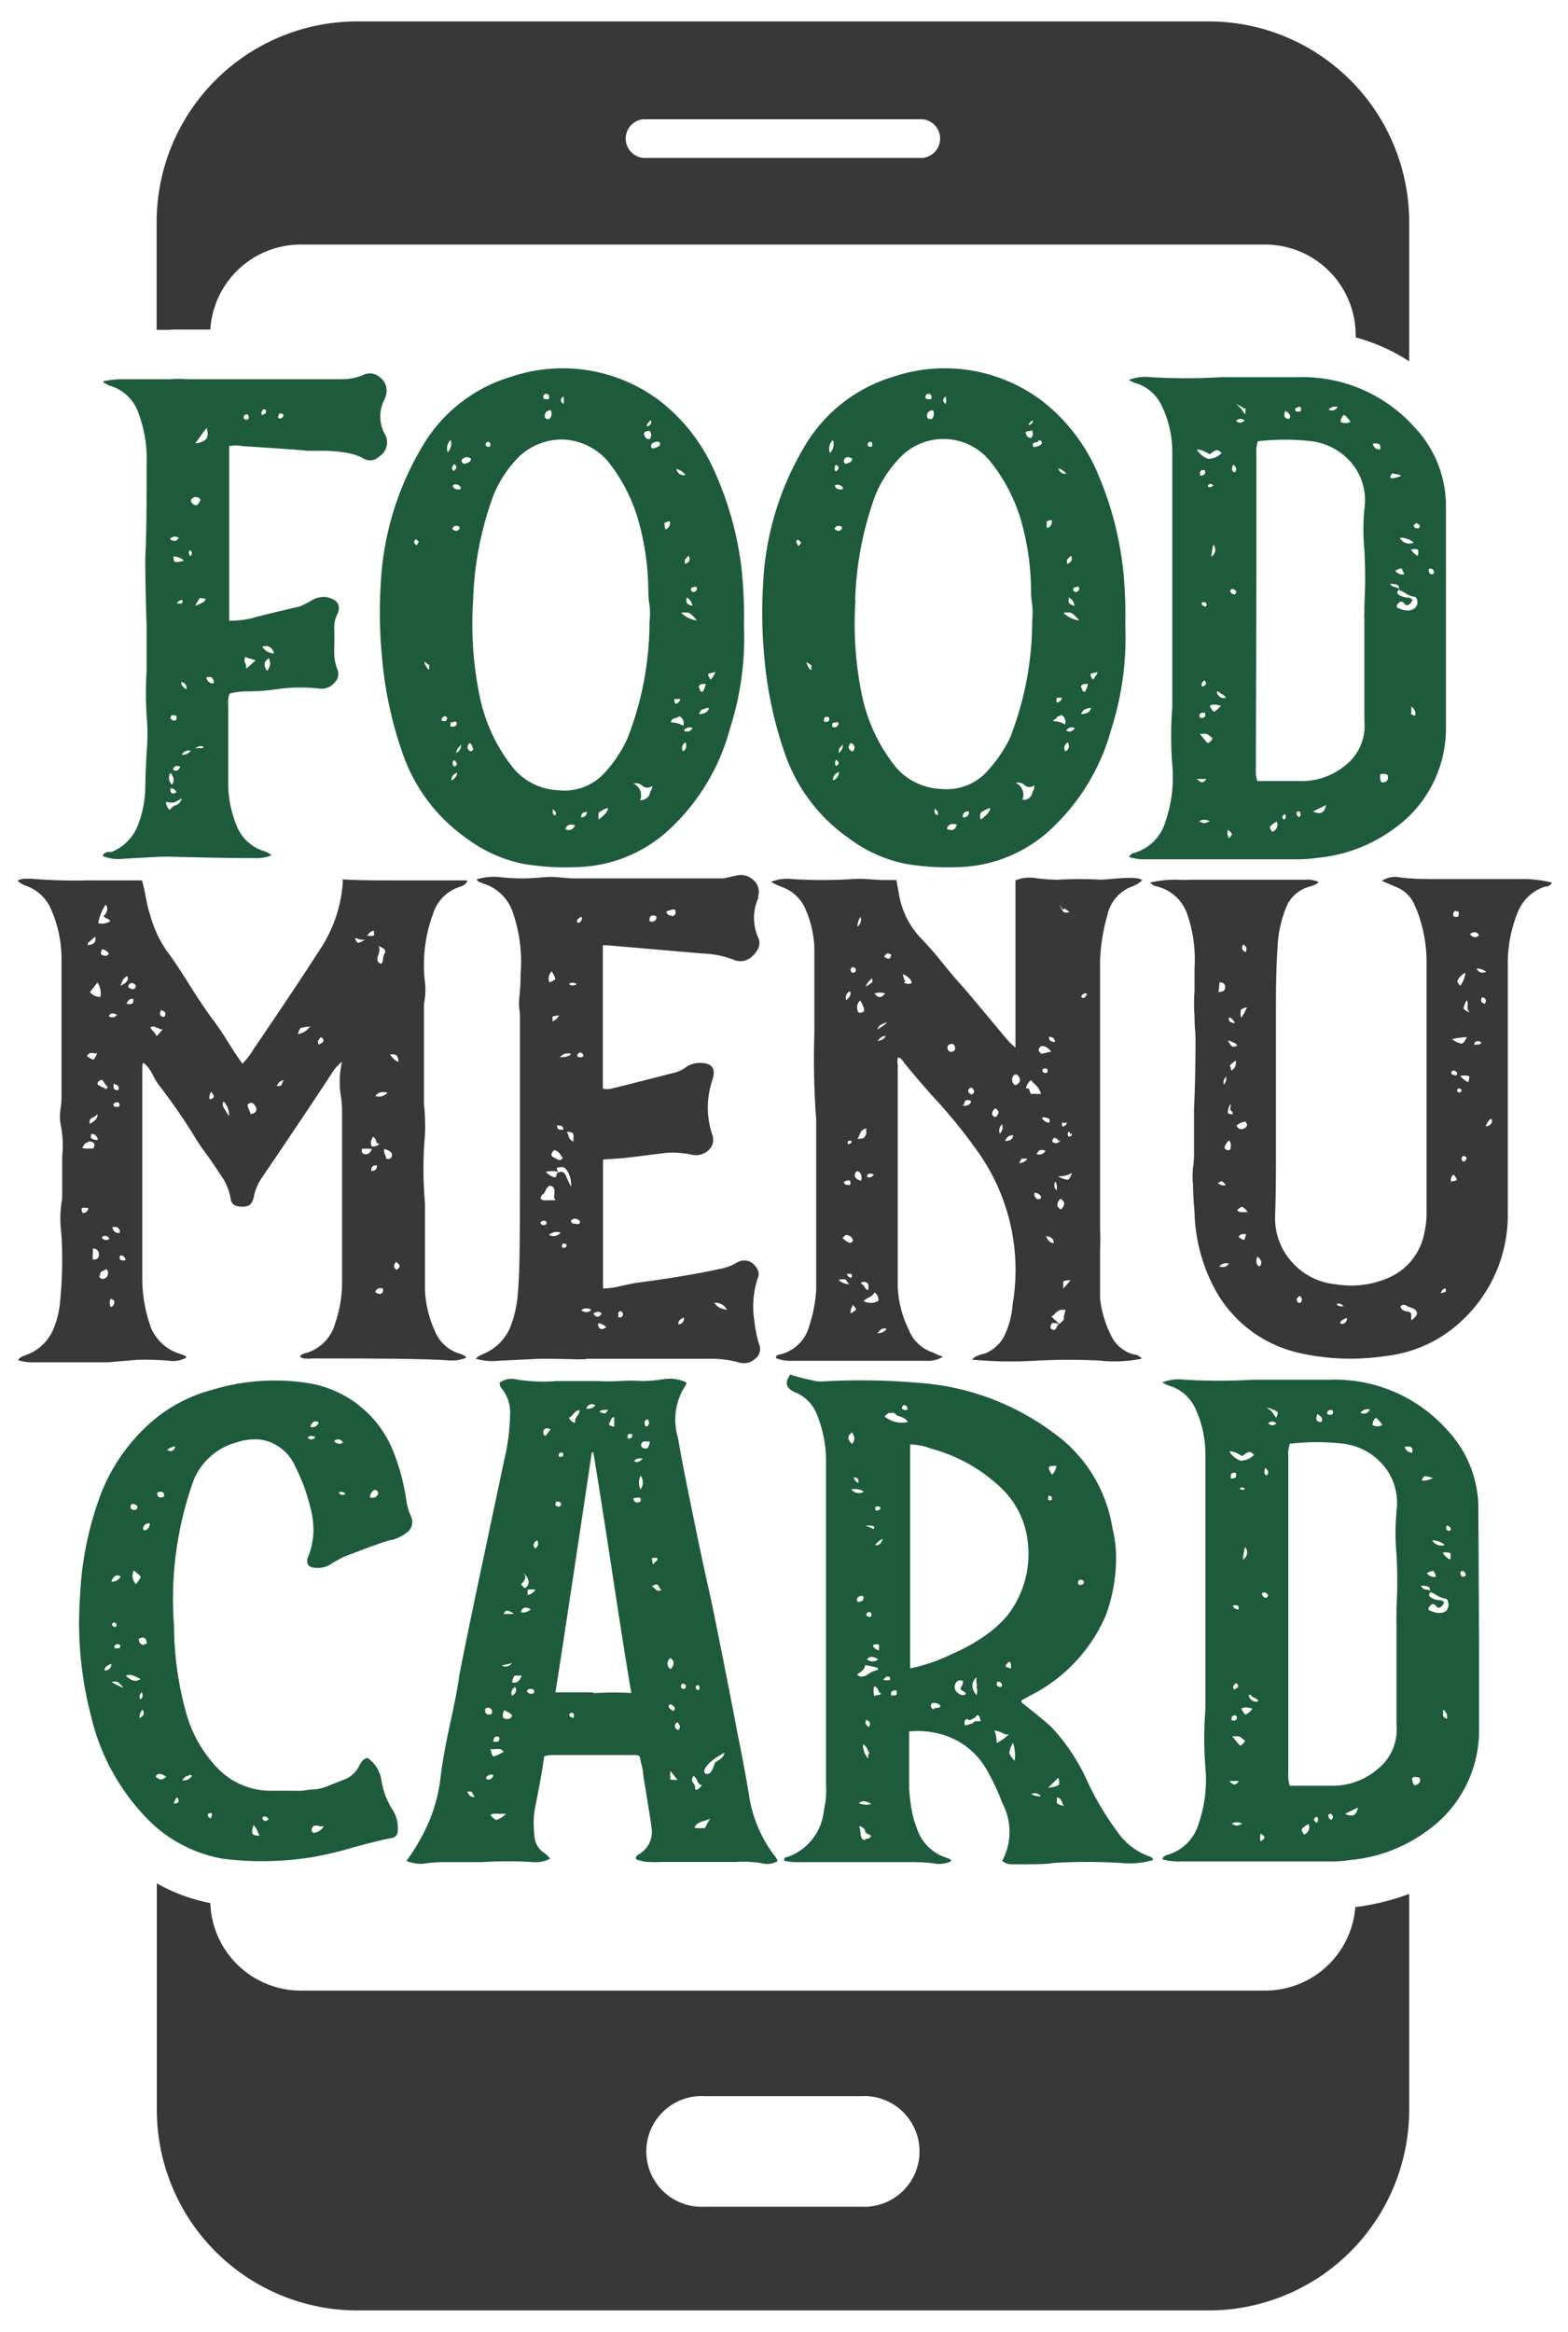 <svg style="background-color: #fff; border-radius: 8px;" id="Layer_1" data-name="Layer 1" xmlns="http://www.w3.org/2000/svg" viewBox="0 0 93.79 139.42"><defs><style>.cls-1{fill:#1e5b3d;}.cls-2{fill:#383838;}</style></defs><path class="cls-1" d="M8.69,47.06a6.41,6.41,0,0,1-.41,2.19,2.83,2.83,0,0,1-1.6,1.68l-.2,0a.67.67,0,0,0-.23.08.34.34,0,0,0-.11.16,2.39,2.39,0,0,0,1.21.17c1.54-.09,2.41-.13,2.58-.13q3.57.09,5.31.09a2.34,2.34,0,0,0,1-.17,1.08,1.08,0,0,0-.45-.25,2.56,2.56,0,0,1-1.65-1.56,6.63,6.63,0,0,1-.49-2.47V42.08a1.28,1.28,0,0,1,.09-.62,4.34,4.34,0,0,1,1-.13c.35,0,1,0,2.05-.16a10,10,0,0,1,2.36,0,1,1,0,0,0,.85-.35.73.73,0,0,0,.18-.81,2.65,2.65,0,0,1-.18-.76,7.78,7.78,0,0,1,0-.78v-.76a1.83,1.83,0,0,1,.18-1c.24-.52,0-.85-.58-1a1.37,1.37,0,0,0-.85.12,7.42,7.42,0,0,1-.8.42c-1.75.41-2.7.64-2.85.7a6,6,0,0,1-1.39.16V26.67a2.07,2.07,0,0,1,.81,0c2.49.16,3.79.26,3.88.28l1.07,0a8.35,8.35,0,0,1,1.31.13,3.06,3.06,0,0,1,1,.35.75.75,0,0,0,.89-.13,1,1,0,0,0,.32-1.4,2.18,2.18,0,0,1,0-2,1,1,0,0,0,.09-.24,1,1,0,0,0-.36-1.11.9.9,0,0,0-1-.13,3.35,3.35,0,0,1-1.2.25c-1.1,0-2.65,0-4.66,0h-4l-.73,0a4.12,4.12,0,0,0-.87,0H7.3a5.46,5.46,0,0,0-1.11.12q0,.12.09.12l.22.13a2.56,2.56,0,0,1,1.78,1.65,7.73,7.73,0,0,1,.49,3c0,2.28,0,4.16-.08,5.65,0,.38,0,1.74.08,4.08,0,.46,0,1.35,0,2.67a21.27,21.27,0,0,0,0,2.68,12.49,12.49,0,0,1,0,2.23C8.71,46.05,8.69,46.79,8.69,47.06Zm7.26-7c-.2-.3-.16-.54.14-.7a1,1,0,0,1,.07.37A2.34,2.34,0,0,1,16,40.1Zm.45-1a.81.81,0,0,1-.71-.41C16.07,38.56,16.31,38.7,16.4,39.11Zm-1.74.21a5.19,5.19,0,0,0,.63.2l-.27.25a2.61,2.61,0,0,1-.31.25.52.52,0,0,0-.05-.35A.36.36,0,0,1,14.66,39.32Zm2-14.47c.06-.11.16-.12.31,0q-.09.26-.27.21C16.62,25,16.61,24.94,16.67,24.85Zm-.94-.33c.09,0,.15,0,.18.05s0,.13,0,.16a.17.17,0,0,1-.11.08q-.09,0-.09.09C15.61,24.73,15.61,24.61,15.73,24.52Zm-1,.29q.13,0,.15.15a.14.14,0,0,1-.11.18c-.12,0-.18-.05-.18-.16S14.62,24.81,14.71,24.81ZM10.92,45.12h-.05a.48.48,0,0,1,.54-.24A.59.59,0,0,1,10.92,45.12Zm-.58.91c.05-.22.2-.29.44-.2C10.69,46.07,10.54,46.14,10.34,46Zm.22,1.32c-.21.14-.33.11-.36-.08s0-.13.09-.13S10.47,47.21,10.56,47.35ZM10.25,43a.1.1,0,0,1-.05-.08c0-.14.11-.19.22-.16s.14,0,.14.16-.06.14-.18.16A.32.32,0,0,1,10.25,43Zm.31-6.92a.41.41,0,0,1,.36-.21.3.3,0,0,1-.05.21S10.74,36.09,10.56,36.06Zm1.25,8.65-.14,0c.24-.14.41-.16.49-.08S12,44.74,11.81,44.71ZM12.16,36l-.24.12-.25.1a3.31,3.31,0,0,1,.29-.47s.16,0,.34.06A.4.4,0,0,1,12.16,36Zm.63,4.84a.32.32,0,0,1-.31-.08.53.53,0,0,1-.14-.25Q12.75,40.35,12.79,40.8ZM12,26.07a5.72,5.72,0,0,1,.35-.47.74.74,0,0,1,0,.63,1,1,0,0,1-.67.27ZM11.5,29.8a.31.31,0,0,1,.49.08.74.74,0,0,1-.23.33.36.36,0,0,1-.29-.16C11.4,29.94,11.41,29.85,11.5,29.8Zm-.14,3.09c.15.11.16.22.05.33s0,0-.05,0,0,0,0,0S11.21,33,11.36,32.89Zm-.22,8.32q-.36-.24-.27-.45Q11.23,40.92,11.14,41.21Zm-.67-7.62q-.09,0-.09-.33a1.08,1.08,0,0,1,.62.25A1.15,1.15,0,0,1,10.47,33.59Zm.22-1.44c-.12.22-.3.24-.53.08A.39.39,0,0,1,10.69,32.15ZM10.2,46.2c.21.27.24.5.09.7A.53.53,0,0,1,10.2,46.2Zm0,1.77a.52.52,0,0,0,.4-.09,1.64,1.64,0,0,0,.27-.16.53.53,0,0,1-.34.41.81.81,0,0,0-.38.29A.73.73,0,0,1,9.93,48C9.93,47.93,10,47.91,10.16,48Z"/><path class="cls-1" d="M22.86,39.4A23.09,23.09,0,0,0,24.07,45a10.29,10.29,0,0,0,3.83,5.11,8.43,8.43,0,0,0,3.39,1.53,14.72,14.72,0,0,0,3,.2,8.43,8.43,0,0,0,5.53-2.06,12.66,12.66,0,0,0,3.83-6.18,17.71,17.71,0,0,0,.85-6.18,27.21,27.21,0,0,0-.14-3.38A19.73,19.73,0,0,0,42.66,28a10.8,10.8,0,0,0-3.25-4.08,9.65,9.65,0,0,0-8.83-1.4,9.18,9.18,0,0,0-5.26,4.07A17.68,17.68,0,0,0,22.77,35,27.51,27.51,0,0,0,22.86,39.4ZM27,46.65a.44.44,0,0,1,.35-.45A.58.58,0,0,1,27,46.65Zm.17-1.2c.21.17.2.29,0,.38A.27.27,0,0,1,27.14,45.45Zm6.07,3.3c-.12,0-.18-.08-.18-.25v-.12C33.24,48.49,33.3,48.61,33.21,48.75Zm.58.82c.06-.24.25-.32.58-.24C34.28,49.6,34.09,49.68,33.79,49.57Zm.94-.7c0-.22.09-.33.35-.33C35.08,48.74,35,48.85,34.73,48.87ZM35.8,49c0-.22,0-.36,0-.41a1.88,1.88,0,0,1,.56-.29C36.38,48.48,36.18,48.71,35.8,49Zm3.14-1.77a1.64,1.64,0,0,0-.07.2.37.37,0,0,1-.06.15.46.46,0,0,1-.14.14.64.64,0,0,1-.38.12.78.78,0,0,0-.4-1,.58.58,0,0,1,.54.14.44.44,0,0,0,.58,0A.67.67,0,0,1,38.94,47.27Zm1.9-2.35a.37.37,0,0,1,.17-.5C41.1,44.67,41,44.84,40.84,44.92Zm.08-1.24a.44.44,0,0,1,.5-.12A.35.35,0,0,1,40.92,43.68Zm-.17-7a1.17,1.17,0,0,1,.47,0,1.85,1.85,0,0,1,.46.45A1.66,1.66,0,0,1,40.75,36.64Zm1.07,6,.13-.2a1.61,1.61,0,0,1,.45-.13C42.37,42.56,42.17,42.67,41.82,42.69Zm1-2.51a1.82,1.82,0,0,1-.31.5c-.12-.17-.17-.28-.14-.33S42.53,40.24,42.8,40.18Zm-1,.85a.65.65,0,0,1,.15-.09l.25,0a2,2,0,0,1-.18.46c-.09,0-.15,0-.18-.13S41.76,41.07,41.82,41Zm-.27-5.92c.12,0,.16.09.13.17a.24.24,0,0,1-.18.16c-.11,0-.17-.08-.17-.16S41.4,35.09,41.55,35.11Zm-.13,1.16a.88.88,0,0,1-.27-.11.18.18,0,0,1-.09-.16v-.23C41.27,35.8,41.39,36,41.42,36.27Zm-.23-3c.12.25.05.41-.22.49a.33.33,0,0,1,0-.16c0-.06,0-.09,0-.1l.11-.11ZM41,28.4a.45.45,0,0,1-.54-.37A1,1,0,0,1,41,28.4Zm-.62,13.39s.13,0,.31,0a.33.33,0,0,1-.31.28Q40.31,41.83,40.35,41.79Zm0,1.15a.91.91,0,0,0,.26-.12.46.46,0,0,1,.23.57,1.38,1.38,0,0,0-.72-.2C40.12,43.08,40.2,43,40.35,42.94Zm-.61-11.68s.11-.08.29-.1a.39.39,0,0,1-.26.49A1.72,1.72,0,0,1,39.74,31.26Zm-.51-4.84a.29.29,0,0,1,.16,0,.14.14,0,0,1,.06.12c0,.11-.15.2-.35.25s-.18-.08-.18-.16S39.05,26.45,39.23,26.42Zm-.31-1.28a.29.29,0,0,1-.18.33.12.12,0,0,1-.09,0A.51.51,0,0,1,38.92,25.14Zm-.09.62a.38.38,0,0,1,0,.49c-.12,0-.22,0-.31-.2S38.56,25.79,38.83,25.76ZM33.7,23.7a.84.84,0,0,1,0,.45C33.51,24,33.49,23.86,33.7,23.7Zm-.85,1.36c-.21,0-.29-.08-.26-.25s.11-.26.35-.29A.46.46,0,0,1,32.85,25.06Zm-.18-1.52a.19.19,0,0,1,.18.2q0,.17-.18.12c-.14,0-.2-.05-.17-.16S32.56,23.56,32.67,23.54Zm-3.52,2.88q.18,0,.18.12c0,.11,0,.17-.09.17s-.12,0-.18-.08A.16.16,0,0,1,29.15,26.42ZM28.3,35.9a19.74,19.74,0,0,1,1.21-6.27,6.87,6.87,0,0,1,1.56-2.35,3.7,3.7,0,0,1,2.72-1,3.75,3.75,0,0,1,2.59,1.32,10.17,10.17,0,0,1,1.74,3.3,15.83,15.83,0,0,1,.66,4.41c0,.14,0,.42.07.86a4.22,4.22,0,0,1,0,1,19.12,19.12,0,0,1-1.33,7,8.09,8.09,0,0,1-1.39,2.07,3.25,3.25,0,0,1-2.74,1,3.7,3.7,0,0,1-2.65-1.28,10.07,10.07,0,0,1-2-4.12A21.24,21.24,0,0,1,28.3,35.9Zm0,8.81c0,.09,0,.15-.13.21-.24-.11-.27-.28-.09-.5A.32.32,0,0,1,28.26,44.71Zm-.58-17.3c.12-.11.27-.1.45,0a.25.25,0,0,1-.07.18.37.37,0,0,1-.16.09.23.23,0,0,0-.13.06C27.59,27.67,27.56,27.55,27.68,27.41ZM27.32,45c-.06,0,0-.11.05-.24l.22-.25A.59.59,0,0,1,27.32,45Zm-.13-13.31c-.12,0-.15-.08-.09-.16a.26.26,0,0,1,.4,0C27.47,31.69,27.37,31.76,27.19,31.73Zm.36-2.59a.22.22,0,0,1,0,.1s0,.06-.06.06c-.24,0-.38-.05-.41-.24A.31.31,0,0,1,27.55,29.14Zm-.41-1.36c.21.11.21.25,0,.41C27,28.08,27,27.94,27.14,27.78Zm0,15.41a.17.17,0,0,1,.13,0,.17.17,0,0,1,.05.12c0,.11-.12.17-.27.17s-.12-.07-.09-.21S27,43.19,27.1,43.19Zm-.18-16.85a.76.76,0,0,1-.18.74A.69.69,0,0,1,26.92,26.34Zm-.4,16.52q.18,0,.18.12c0,.11-.06.17-.18.17s-.16,0-.13-.13A.16.16,0,0,1,26.52,42.86Zm-.89-3.11s0,.14,0,.31c-.09,0-.2-.18-.31-.46A.85.85,0,0,1,25.63,39.75Zm-.8-7.48c.11.08.17.14.17.17a.61.61,0,0,1-.13.2C24.75,32.48,24.74,32.35,24.83,32.27Z"/><path class="cls-1" d="M46.93,45a10.25,10.25,0,0,0,3.84,5.11,8.43,8.43,0,0,0,3.39,1.53,14.67,14.67,0,0,0,2.94.2,8.43,8.43,0,0,0,5.53-2.06,12.74,12.74,0,0,0,3.84-6.18,17.92,17.92,0,0,0,.84-6.18,27.84,27.84,0,0,0-.13-3.38A20.3,20.3,0,0,0,65.53,28a10.82,10.82,0,0,0-3.26-4.08,9.65,9.65,0,0,0-8.83-1.4,9.22,9.22,0,0,0-5.26,4.07A17.67,17.67,0,0,0,45.64,35a27.51,27.51,0,0,0,.09,4.41A23.54,23.54,0,0,0,46.93,45Zm2.9,1.61a.45.45,0,0,1,.36-.45A.57.57,0,0,1,49.83,46.65Zm.18-1.2c.21.17.19.29,0,.38A.28.28,0,0,1,50,45.45Zm6.06,3.3c-.11,0-.17-.08-.17-.25v-.12C56.1,48.49,56.16,48.61,56.07,48.75Zm.58.82c.06-.24.26-.32.58-.24C57.15,49.6,57,49.68,56.65,49.57Zm.94-.7q0-.33.36-.33Q58,48.84,57.59,48.87Zm1.07.17a.67.67,0,0,1,0-.41,2,2,0,0,1,.56-.29C59.24,48.48,59.05,48.71,58.66,49Zm3.15-1.77a.75.75,0,0,0-.07.2.31.31,0,0,1-.07.15.45.45,0,0,1-.13.14l-.16.08a.48.48,0,0,1-.22,0,.79.79,0,0,0-.4-1,.56.56,0,0,1,.53.14.44.44,0,0,0,.58,0A.88.88,0,0,1,61.81,47.27Zm1.89-2.35a.37.37,0,0,1,.18-.5C64,44.67,63.91,44.84,63.7,44.92Zm.09-1.24a.42.42,0,0,1,.49-.12A.34.34,0,0,1,63.79,43.68Zm-.18-7a1.15,1.15,0,0,1,.47,0,2,2,0,0,1,.47.45A1.69,1.69,0,0,1,63.61,36.64Zm1.07,6,.14-.2a1.48,1.48,0,0,1,.44-.13C65.23,42.56,65,42.67,64.68,42.69Zm1-2.51a1.59,1.59,0,0,1-.31.5c-.12-.17-.16-.28-.13-.33S65.4,40.24,65.66,40.18Zm-1,.85a.53.53,0,0,1,.16-.09l.24,0a2,2,0,0,1-.18.46c-.08,0-.14,0-.17-.13S64.62,41.07,64.68,41Zm-.27-5.92c.12,0,.17.09.14.17a.24.24,0,0,1-.18.16c-.12,0-.18-.08-.18-.16S64.27,35.09,64.41,35.11Zm-.13,1.16a.88.88,0,0,1-.27-.11.18.18,0,0,1-.09-.16v-.23C64.13,35.8,64.25,36,64.28,36.27Zm-.22-3c.12.25,0,.41-.23.49a.32.32,0,0,1,0-.16.16.16,0,0,1,0-.1l.11-.11Zm-.23-4.9A.45.45,0,0,1,63.3,28,.93.93,0,0,1,63.83,28.4Zm-.62,13.39s.13,0,.31,0a.32.32,0,0,1-.31.28Q63.17,41.83,63.21,41.79Zm0,1.15a.88.88,0,0,0,.27-.12.46.46,0,0,1,.22.57,1.37,1.37,0,0,0-.71-.2C63,43.08,63.06,43,63.21,42.94Zm-.6-11.68s.11-.08.29-.1a.39.39,0,0,1-.27.49A1.11,1.11,0,0,1,62.61,31.26Zm-.51-4.84a.26.26,0,0,1,.15,0,.13.13,0,0,1,.07.12c0,.11-.15.2-.36.25s-.18-.08-.18-.16S61.92,26.45,62.1,26.42Zm-.32-1.28a.29.29,0,0,1-.17.33.16.16,0,0,1-.09,0A.48.48,0,0,1,61.78,25.14Zm-.09.62a.38.38,0,0,1,0,.49c-.12,0-.22,0-.31-.2S61.43,25.79,61.69,25.76ZM56.57,23.7a1,1,0,0,1,0,.45C56.37,24,56.36,23.86,56.57,23.7Zm-.85,1.36c-.21,0-.3-.08-.27-.25s.12-.26.36-.29A.46.46,0,0,1,55.72,25.06Zm-.18-1.52a.19.19,0,0,1,.18.2q0,.17-.18.12c-.15,0-.21-.05-.18-.16S55.42,23.56,55.54,23.54ZM52,26.42c.11,0,.17,0,.17.12s0,.17-.08.17-.12,0-.18-.08A.16.16,0,0,1,52,26.42Zm-.85,9.48a20.06,20.06,0,0,1,1.2-6.27,7.17,7.17,0,0,1,1.56-2.35,3.59,3.59,0,0,1,5.31.29A10.17,10.17,0,0,1,61,30.87a15.46,15.46,0,0,1,.67,4.41c0,.14,0,.42.07.86a4.86,4.86,0,0,1,0,1,19.1,19.1,0,0,1-1.34,7A8.31,8.31,0,0,1,59,46.16a3.27,3.27,0,0,1-2.74,1,3.73,3.73,0,0,1-2.66-1.28,10.19,10.19,0,0,1-2-4.12A20.87,20.87,0,0,1,51.17,35.9Zm-.05,8.81c0,.09,0,.15-.13.21-.24-.11-.27-.28-.09-.5A.3.3,0,0,1,51.12,44.71Zm-.58-17.3c.12-.11.27-.1.45,0a.21.21,0,0,1-.07.18.29.29,0,0,1-.15.09.26.26,0,0,0-.14.06C50.46,27.67,50.42,27.55,50.54,27.41ZM50.19,45c-.06,0,0-.11,0-.24l.23-.25A.61.61,0,0,1,50.19,45Zm-.14-13.31c-.12,0-.15-.08-.09-.16a.27.27,0,0,1,.41,0C50.34,31.69,50.23,31.76,50.05,31.73Zm.36-2.59a.44.44,0,0,1,0,.1s0,.06-.07.06c-.24,0-.37-.05-.4-.24C50.13,28.92,50.29,29,50.41,29.14ZM50,27.78c.21.11.21.25,0,.41C49.89,28.08,49.89,27.94,50,27.78Zm0,15.41a.2.2,0,0,1,.14,0,.16.16,0,0,1,0,.12.24.24,0,0,1-.26.17q-.14,0-.09-.21C49.79,43.23,49.85,43.19,50,43.19Zm-.17-16.85a.76.76,0,0,1-.18.74A.69.69,0,0,1,49.79,26.34Zm-.4,16.52c.11,0,.17,0,.17.12a.15.15,0,0,1-.17.17c-.12,0-.17,0-.14-.13S49.3,42.89,49.39,42.86Zm-.9-3.11s0,.14,0,.31c-.09,0-.19-.18-.31-.46A.76.76,0,0,1,48.49,39.75Zm-.8-7.48c.12.08.18.14.18.17a.91.91,0,0,1-.13.2C47.62,32.48,47.6,32.35,47.69,32.27Z"/><path class="cls-1" d="M67.8,51a.37.37,0,0,0-.26.24,3.21,3.21,0,0,0,.93.13c.69,0,1.62,0,2.81,0h6.34a7.88,7.88,0,0,0,1.2-.09,9.12,9.12,0,0,0,4.55-1.73,7.34,7.34,0,0,0,3.12-6q0-.83,0-2.52t0-2.55V30.38a6.86,6.86,0,0,0-1.87-4.83,9,9,0,0,0-7.05-3H73a35.89,35.89,0,0,1-4.15,0,2.77,2.77,0,0,0-1.33.16,2,2,0,0,0,.58.25,2.52,2.52,0,0,1,1.38,1.28A6.32,6.32,0,0,1,70.12,27q0,2.84,0,14.62c0,.09,0,.31,0,.66a22.09,22.09,0,0,0,0,3.46,8,8,0,0,1-.4,3.34A2.74,2.74,0,0,1,67.8,51Zm4.26-1.78a1.34,1.34,0,0,1-.33-.12.56.56,0,0,1,.62,0A.9.9,0,0,1,72.06,49.2Zm.2-4.78a2.25,2.25,0,0,1-.24-.26l-.25-.31h.36a.37.37,0,0,1,.22.12q.14.12.18.12A.49.49,0,0,1,72.26,44.42ZM72,36.23a.19.19,0,0,1-.11-.11.08.08,0,0,1,0-.1A.2.2,0,0,1,72,36c.11,0,.17.05.17.16S72.07,36.28,72,36.23Zm-.09,4.82c-.09-.17,0-.29.14-.37C72.2,40.84,72.16,41,71.86,41.05Zm0-12.61c-.09,0-.14,0-.14-.08s0-.22.14-.25.18,0,.18.12S72,28.41,71.82,28.44ZM72,42.61c.06,0,.09,0,.09.13s-.1.22-.31.16C71.7,42.71,71.77,42.61,72,42.61Zm.27-13.55a0,0,0,0,1,0,0,0,0,0,0,1,0-.05c.06-.11.16-.11.31,0C72.44,29.14,72.34,29.17,72.22,29.06Zm.18,4.24a4.92,4.92,0,0,1,.13-.74A.47.47,0,0,1,72.4,33.3Zm.18,9.25c-.06,0-.15-.13-.27-.35.15-.11.37-.1.67,0C72.77,42.46,72.64,42.56,72.58,42.55Zm1.33-17.41a.36.36,0,0,1,.49,0C74.26,25.31,74.09,25.31,73.91,25.14Zm2.14,24.6c-.11-.17-.16-.28-.13-.33a1.44,1.44,0,0,1,.4-.29A.45.45,0,0,1,76.05,49.74Zm.76-.7c-.21-.14-.21-.26,0-.37C76.93,48.78,76.93,48.9,76.81,49Zm.85-.17c-.15-.13-.19-.24-.13-.33a.11.11,0,0,1,.17,0C77.82,48.68,77.81,48.79,77.66,48.87Zm.85-.37.76-.37C79.21,48.6,79,48.72,78.51,48.5Zm5.86-5.85s0-.19,0-.41a.51.51,0,0,1,.23.54A.45.45,0,0,1,84.37,42.65Zm.43-9.39a1.07,1.07,0,0,1-.45-.41.71.71,0,0,1,.4,0C84.84,32.91,84.86,33,84.8,33.26Zm.8.74a.31.31,0,0,1,.13.21q0,.12-.18.12a.2.2,0,0,1-.13-.21C85.42,34,85.48,34,85.6,34Zm-1-2.64c0-.08.06-.11.09-.08s.18.08.18.17-.06.18-.18.12A.16.16,0,0,1,84.57,31.36Zm-.84.79a1.14,1.14,0,0,1,.75.29A.64.64,0,0,1,83.73,32.15ZM84,34.33a.53.53,0,0,1-.54-.21,1.08,1.08,0,0,1,.38-.14S83.89,34.11,84,34.33Zm-.63-6a1.19,1.19,0,0,1,.45.11c-.33.14-.55.18-.67.12C83.19,28.38,83.26,28.31,83.32,28.29Zm-.13,6.58a.69.69,0,0,1,.33.06c.08,0,.12.14.12.31a1.6,1.6,0,0,1,.4.2,1.25,1.25,0,0,0,.47.19c.13,0,.2.1.22.27a.45.45,0,0,1-.11.37c-.24.24-.61.26-1.12,0v-.13s.06-.09.18-.2a.23.23,0,0,1,.25.08q.1.12.15.12.23,0,.36-.33l-.18-.12a1.15,1.15,0,0,1-.62-.16q-.23-.14,0-.33,0-.09-.27-.15a.33.33,0,0,1-.27-.22ZM83,46.32c.06.25,0,.4-.23.45s-.22-.2-.22-.45Q82.66,46.2,83,46.32Zm-.52-19.78c.08.06.1.17.07.33-.21,0-.36-.08-.44-.33A.46.46,0,0,1,82.45,26.54Zm-2.07-1.73a.81.81,0,0,1,.22.21.77.77,0,0,1,.14.2.61.61,0,0,1-.58,0A.55.55,0,0,1,80.38,24.81Zm-.4-.49a.38.38,0,0,1-.54.16A.59.59,0,0,1,80,24.32Zm-2.36,0c.11,0,.17,0,.17.12s0,.17-.17.17-.18-.07-.18-.13S77.5,24.39,77.62,24.36Zm-.76.25c.23.13.32.27.26.41s-.28,0-.31-.06A.54.54,0,0,1,76.86,24.61Zm-1.74,9.68V27.12a1.89,1.89,0,0,1,.09-.74,13.78,13.78,0,0,1,3.23,0,3.73,3.73,0,0,1,2.39,1.32,3.46,3.46,0,0,1,.75,2.72,13.45,13.45,0,0,0,0,2.47,28.86,28.86,0,0,1,0,3.25c0,.09,0,.22,0,.42a4,4,0,0,0,0,.45v6.1a3,3,0,0,1-1.12,2.63,4.1,4.1,0,0,1-2.81.95H75.21a1.86,1.86,0,0,1-.09-.74Zm-.67-9.85c.06.06,0,.18,0,.37a.93.93,0,0,1-.13-.18,1.29,1.29,0,0,0-.2-.25,2.23,2.23,0,0,0-.24-.19A2.53,2.53,0,0,1,74.45,24.44Zm-.71,3.38q.3.25.09.45Q73.61,28.2,73.74,27.82Zm-.09,7.42a.33.33,0,0,1,.26.16.19.19,0,0,1-.08.17c-.09,0-.18,0-.27-.17A.11.11,0,0,1,73.65,35.24Zm-.23,14.42c.15.11.23.19.23.24s-.06.14-.18.25A.87.87,0,0,1,73.42,49.66Zm-.09-7.91a.44.44,0,0,1-.58-.37q.09,0,.18.06c.06.07.11.1.14.1C73.25,41.6,73.33,41.66,73.33,41.75ZM72.06,27a1.37,1.37,0,0,1,.29.16l.2-.14a.55.55,0,0,1,.25-.11c.06,0,.15.06.27.17a1.1,1.1,0,0,1-.81.35,1.29,1.29,0,0,1-.67-.56A1,1,0,0,1,72.06,27Zm.11,19.57c-.11.13-.2.2-.26.2a.29.29,0,0,1-.2-.1.31.31,0,0,0-.2-.1Z"/><path class="cls-2" d="M8.24,81.29a17,17,0,0,1,1.91.06,1.56,1.56,0,0,0,1-.2l-.05-.09-.31-.12A2.72,2.72,0,0,1,9,79.29a8.69,8.69,0,0,1-.49-2.92V64c0-.28,0-.43.09-.46a2.19,2.19,0,0,1,.52.68,3.75,3.75,0,0,0,.38.64A35.73,35.73,0,0,1,11.67,68q.22.38.78,1.14c.37.51.68,1,.92,1.36a3.4,3.4,0,0,1,.44,1.25.49.49,0,0,0,.49.37,1,1,0,0,0,.63-.08.9.9,0,0,0,.26-.53,3.11,3.11,0,0,1,.54-1.2q2.85-4.2,4.06-6.06a2.72,2.72,0,0,1,.67-.78,5.09,5.09,0,0,0-.14,1.07c0,.25,0,.59.07,1s.07.76.07,1q0,3.75,0,10.14a7.44,7.44,0,0,1-.4,2.39,2.55,2.55,0,0,1-1.88,1.85c-.15.06-.22.11-.22.16s.07.1.22.13a2.49,2.49,0,0,0,.49,0l.58,0,.49,0q5.72,0,7.14.12a2.32,2.32,0,0,0,1-.16c0-.09-.16-.17-.4-.25A2.31,2.31,0,0,1,26,79.54a6.51,6.51,0,0,1-.58-2.47V71.92a23.14,23.14,0,0,1,0-4.08A12.9,12.9,0,0,0,25.36,66q0-.47,0-6l0,0a4,4,0,0,0,.05-1.36,8.78,8.78,0,0,1,.49-4A2.46,2.46,0,0,1,27.55,53c.24-.08.37-.2.4-.37-.89,0-2.13,0-3.72,0s-2.84,0-3.73-.06l0,.25a8.31,8.31,0,0,1-1.34,3.91c-1.1,1.71-2.44,3.71-4,6a4.27,4.27,0,0,1-.66.86c-.24-.33-.55-.8-.94-1.42a15.24,15.24,0,0,0-.89-1.3c-.33-.44-.78-1.11-1.34-2s-1-1.56-1.34-2a7,7,0,0,1-1-2.14,7.64,7.64,0,0,1-.27-1.1c-.09-.48-.17-.81-.23-1-.8,0-1.9,0-3.3,0a31.41,31.41,0,0,1-3.34-.1l-.4,0a.89.89,0,0,0-.4.12,1.4,1.4,0,0,0,.58.33,2.56,2.56,0,0,1,1.38,1.28,7.36,7.36,0,0,1,.67,3V65.7a4.92,4.92,0,0,1-.07.65,3.09,3.09,0,0,0,0,.79,6.23,6.23,0,0,1,.11,2c0,1.2,0,1.85,0,2v.5a6.67,6.67,0,0,0-.05,2.1,25,25,0,0,1-.09,4.2,5.15,5.15,0,0,1-.31,1.32,2.82,2.82,0,0,1-1.78,1.77c-.24.08-.37.18-.4.29a3.13,3.13,0,0,0,1,.12l4.37,0ZM21.88,69c-.2,0-.28-.11-.22-.33h.16l.22,0a.71.71,0,0,0,.2,0C22.18,68.88,22.06,69,21.88,69ZM22.2,70c0-.25.11-.35.35-.33C22.55,69.91,22.43,70,22.2,70Zm.49,7.34c-.15,0-.23-.07-.23-.13s.14-.23.32-.2.13,0,.13.16A.21.21,0,0,1,22.69,77.36Zm1-1.45c-.15-.11-.16-.26,0-.45C23.94,75.6,24,75.75,23.71,75.91Zm.05-12.77a.63.63,0,0,1,.09.37,1.14,1.14,0,0,1-.49-.45C23.56,63,23.7,63.06,23.76,63.14ZM23.4,69.2a.14.14,0,0,1-.13.08c-.12,0-.18,0-.18-.08a.5.5,0,0,0-.05-.15.76.76,0,0,1-.06-.18.51.51,0,0,1,0-.17.69.69,0,0,1,.41.19A.25.25,0,0,1,23.4,69.2Zm-.78-12.09c.1-.27.11-.45,0-.56.39.14.51.3.36.49a1,1,0,0,0-.07.29.41.41,0,0,1-.11.29C22.58,57.54,22.52,57.37,22.62,57.11Zm.56,8.21a.7.7,0,0,1-.72.21Q22.64,65.2,23.18,65.32Zm-.69,2.87c0,.12.11.18.2.18-.06.11-.21.17-.45.17a.51.51,0,0,1,.09-.58A.4.4,0,0,1,22.49,68.19Zm-.12-12.55c0,.17,0,.26,0,.29a.92.92,0,0,1-.4,0C22.09,55.75,22.23,55.64,22.37,55.64Zm-.84.52a.49.49,0,0,0,.31,0,1,1,0,0,1-.4.2c-.06,0-.12-.06-.18-.2S21.38,56.12,21.53,56.16ZM19.21,62c.18.14.19.26,0,.37s-.15.05-.18,0S19,62.17,19.21,62ZM18,61.45a2.53,2.53,0,0,1,.54-.08,1.09,1.09,0,0,1-.72.45C17.88,61.6,17.94,61.48,18,61.45Zm-1,3.13s-.07,0-.11.15-.09.16-.14.18a.35.35,0,0,1-.2,0C16.68,64.68,16.83,64.56,17,64.58Zm-1.7,1.57c.09.25,0,.4-.31.45a1.28,1.28,0,0,0-.09-.25.82.82,0,0,1-.09-.32C15,65.86,15.16,65.9,15.28,66.15Zm-1.91-.29a1.16,1.16,0,0,1,.31.87q-.31-.49-.36-.6A.32.32,0,0,1,13.37,65.86Zm-.76-.58c.2.2.22.33,0,.42a.08.08,0,0,1-.09,0C12.5,65.64,12.52,65.5,12.61,65.28Zm-2.9-4.86c.18.08.21.21.09.37-.21,0-.29-.12-.23-.29S9.62,60.39,9.71,60.42Zm-.31,1a.35.35,0,0,0,.31.11,4.64,4.64,0,0,1-.36.41,2,2,0,0,0-.18-.27A.56.56,0,0,1,9,61.41.35.35,0,0,1,9.4,61.47ZM5.56,67.8c.12,0,.22.11.31.33A.42.42,0,0,1,5.43,68C5.43,67.82,5.47,67.77,5.56,67.8Zm-.18-.62a.27.27,0,0,1,.16-.37.68.68,0,0,0,.29-.21C5.86,66.82,5.71,67,5.38,67.18Zm.45-2.35c0-.14.09-.23.27-.29.2.28.32.43.35.46l-.13.12S6.25,65,6.12,65Zm.27-8.08a.53.53,0,0,1,.4.25.18.18,0,0,1-.23.13C6,57.1,6,57,6.1,56.75Zm.26,17.14a.28.28,0,0,1,.18.17A.3.3,0,0,1,6.1,74C6.13,73.89,6.21,73.87,6.36,73.89Zm.27,4.25a.49.49,0,0,1,0-.5l.18.09A.3.3,0,0,1,6.63,78.14Zm.56-2.84a.26.26,0,0,1,0-.25c.2,0,.31.12.31.29C7.33,75.36,7.23,75.35,7.19,75.3ZM7.88,60a.42.42,0,0,1-.31,0c.09-.22.22-.31.4-.29Q8,60,7.88,60ZM7.7,58.9A.19.19,0,0,1,8,58.81q.18.09.09.21c0,.11-.12.14-.27.08S7.64,59,7.7,58.9Zm-.09-.54c.09.19,0,.36-.27.5a.41.41,0,0,0-.13.08C7.3,58.61,7.43,58.42,7.61,58.36Zm-.89,15q.45-.08.45.33Q6.86,73.78,6.72,73.4ZM7,66.17c-.11,0-.18,0-.21-.1s.06-.14.18-.17.18.06.18.17S7.07,66.16,7,66.17Zm.11-1c-.21,0-.32,0-.32-.25s0-.11.14-.08S7.14,65,7.08,65.16ZM7,60.67a.35.35,0,0,1-.49.08C6.59,60.56,6.75,60.53,7,60.67Zm-.67-6.59c.15.22.1.45-.14.7a1,1,0,0,0,.23.14.35.35,0,0,1,.18.15.93.93,0,0,1-.72.12A2.72,2.72,0,0,1,6.32,54.08ZM6,59.6a.83.83,0,0,1-.62-.29c.26-.33.41-.52.44-.58A1.09,1.09,0,0,1,6,59.6Zm-.64-3.3.11-.12.13-.1L5.69,56c.09.3-.06.47-.44.5A.25.25,0,0,1,5.32,56.3Zm0,6.66a.59.59,0,0,1,.22,0,.54.54,0,0,0,.24,0q-.18.38-.24.39s-.17-.06-.38-.22A.32.32,0,0,1,5.32,63Zm-.43,9.53c-.06-.16-.07-.26,0-.28s.15,0,.35,0A.29.29,0,0,1,4.89,72.49Zm0-3.87L5,68.48a.38.38,0,0,1,.11-.13l.16-.08a.17.17,0,0,1,.2,0c.17,0,.22.15.13.37A2.09,2.09,0,0,1,4.85,68.62Zm.62,6.68a1.56,1.56,0,0,1,0-.33,1.6,1.6,0,0,0,0-.33c.27,0,.39.19.36.41S5.77,75.3,5.47,75.3Zm.45,1A.23.23,0,0,1,6.1,76a1.36,1.36,0,0,0,.26-.13q.13.09.09.33a.31.31,0,0,1-.27.25A.24.24,0,0,1,5.92,76.28Z"/><path class="cls-2" d="M44,52.35l-.71.16c-.54,0-1.25,0-2.14,0-.57,0-1.36,0-2.39,0l-1.71,0c-.33,0-.81,0-1.43,0s-1.1,0-1.43,0l-.76-.06a4.74,4.74,0,0,0-1,0,12,12,0,0,1-2.41,0,3.49,3.49,0,0,0-1.51.12l.09.13.31.12a2.71,2.71,0,0,1,1.78,1.77,9.08,9.08,0,0,1,.45,3.63q0,.7-.09,1.56a3.28,3.28,0,0,0,0,.44,3.59,3.59,0,0,1,.05.47q0,1.57,0,8.2c0,4.42,0,7.16-.11,8.2a7.08,7.08,0,0,1-.49,2.31A3,3,0,0,1,29,80.9c-.32.14-.5.25-.53.33a3.55,3.55,0,0,0,1.34.12q2.31-.12,2.67-.12c1.67,0,2.54.07,2.63,0,1,0,1.79,0,2.32,0s1.31,0,2.41,0,1.93,0,2.5,0a6.38,6.38,0,0,1,1.83.21,1,1,0,0,0,1-.21.73.73,0,0,0,.24-.86A6.79,6.79,0,0,1,45.13,79a5.44,5.44,0,0,1,.18-2.55c.15-.3.06-.6-.27-.91a.82.82,0,0,0-.93-.08,3.08,3.08,0,0,1-1.12.41c-1.42.31-3.09.58-5,.83l-.87.18a4.85,4.85,0,0,1-1.05.15V69.32l1.16-.08.87-.1,1-.13.85-.1a5.86,5.86,0,0,1,1.43.12,1.09,1.09,0,0,0,1-.27.83.83,0,0,0,.24-.88,5.1,5.1,0,0,1,0-3.34c.2-.63,0-1-.76-1a1.48,1.48,0,0,0-.76.21,2.15,2.15,0,0,1-.89.41c-1.49.38-2.69.69-3.61.91a.93.93,0,0,1-.54,0V56.51l.27,0L42,57a5.7,5.7,0,0,1,1.87.37,1,1,0,0,0,1.12-.2c.42-.39.53-.76.36-1.12a2.91,2.91,0,0,1,0-2.35v-.12a.93.93,0,0,0-.32-1A1.1,1.1,0,0,0,44,52.35ZM43.48,78.3a2.52,2.52,0,0,1-.44-.12,1.33,1.33,0,0,1-.32-.29A.74.74,0,0,1,43.48,78.3Zm-2.58.46a.33.33,0,0,1-.32.41C40.55,79,40.66,78.87,40.9,78.76ZM34.74,54.82c.09,0,.09.14,0,.25a.18.18,0,0,1-.22.08C34.49,55,34.56,54.93,34.74,54.82Zm-.22,4c-.21.13-.37.12-.49,0A.38.38,0,0,1,34.52,58.86ZM34.3,68v.25a1,1,0,0,1-.2-.14A.76.76,0,0,1,34,67.9c0-.1-.08-.17-.11-.23a.72.72,0,0,1,.36.06A.34.34,0,0,1,34.3,68Zm-.14-5c-.09.14-.31.2-.67.2A.63.63,0,0,1,34.16,63Zm-.58,4.53c-.15,0-.24,0-.27-.25.18,0,.3,0,.36.13S33.67,67.55,33.58,67.55Zm.09,1.65a.27.27,0,0,1-.13.16c-.06,0-.11,0-.14,0l-.26-.14c-.21-.08-.2-.23,0-.45a.64.64,0,0,1,.22.1.47.47,0,0,1,.16.18C33.61,69.16,33.64,69.2,33.67,69.2Zm-.22-8.49a.82.82,0,0,1-.4.37c0-.16,0-.26,0-.29A1.52,1.52,0,0,1,33.45,60.71ZM33,58.07a1.44,1.44,0,0,1,.22.46s-.12.12-.36.2A.62.62,0,0,1,33,58.07Zm-.49,15.17a.18.18,0,0,1-.18-.13s0-.09.13-.12.23,0,.23.12S32.59,73.24,32.47,73.24Zm0-1.86a.93.93,0,0,0,.13-.23.58.58,0,0,1,.22-.26c.18,0,.28.1.29.22a.7.7,0,0,1,0,.33.33.33,0,0,0,.09.31l-.45,0C32.32,71.79,32.23,71.66,32.47,71.38Zm.35,2.43a.66.66,0,0,1,.67-.12A.54.54,0,0,1,32.82,73.81Zm.85.78q-.14,0-.09-.12c0-.11.05-.15.14-.12s.13,0,.13.12A.17.17,0,0,1,33.67,74.59ZM33.4,70.1c-.06,0-.09,0-.11.13a.18.18,0,0,1-.11.16,1.23,1.23,0,0,1-.53-.33,1.49,1.49,0,0,1,.75,0c-.14-.19-.12-.28.09-.28a.35.35,0,0,1,.4.16,1.58,1.58,0,0,1,.27,1,5.67,5.67,0,0,1-.31-.66C33.73,70.05,33.58,70,33.4,70.1Zm1.25,3.05c-.06.06-.18,0-.35,0a.16.16,0,0,1-.14-.16c0-.06.06-.1.18-.13a.37.37,0,0,1,.36.17A.33.33,0,0,1,34.65,73.15Zm-.09-10a.07.07,0,0,1,0-.12c.09-.14.19-.15.31,0S34.74,63.24,34.56,63.18Zm.23,15.16a.49.49,0,0,1,.58,0A.43.43,0,0,1,34.79,78.34Zm.71.21c.21-.14.37-.12.49,0C35.84,78.78,35.68,78.77,35.5,78.55Zm1.47,0a.18.18,0,0,1,.18-.14c.15.13.15.26,0,.37H37A.21.21,0,0,1,37,78.57Zm-.67.8c-.24.17-.4.18-.49,0s0-.18,0-.21S36.12,79.18,36.3,79.37Zm2.55-24.3c0-.22.08-.32.26-.29s.17.09.14.2S39.05,55.15,38.85,55.07Zm1.33-.29c-.12,0-.22,0-.31-.17a.12.12,0,0,0,0-.08,1.82,1.82,0,0,1,.49-.12C40.46,54.6,40.42,54.72,40.18,54.78Z"/><path class="cls-2" d="M65.83,52.59a21.69,21.69,0,0,0-2.55,0c-.11,0-.53,0-1.24-.08a2.26,2.26,0,0,0-1.3.12c0,.36,0,2,0,5s0,4.66,0,5a4.28,4.28,0,0,1-.58-.58l-1.07-1.28c-.59-.71-1.05-1.26-1.38-1.64s-.74-.82-1.32-1.55A20.31,20.31,0,0,0,55,56a5.05,5.05,0,0,1-1.2-2.39s-.07-.37-.18-1c-.21,0-.51,0-.9,0l-.87-.06a6.75,6.75,0,0,0-.86,0,27.33,27.33,0,0,1-3.62,0,2.53,2.53,0,0,0-1.25.17,4.47,4.47,0,0,0,.72.33,2.41,2.41,0,0,1,1.29,1.19,6.34,6.34,0,0,1,.58,2.39c0,.55,0,2.27,0,5.17a48,48,0,0,0,.11,5.13c0,.22,0,.53,0,.93s0,.68,0,.84v4.16c0,1.73,0,3.13,0,4.21a8.2,8.2,0,0,1-.41,2.18,2.39,2.39,0,0,1-1.78,1.73c-.15,0-.22.1-.22.21a2.38,2.38,0,0,0,1,.16h8a1.64,1.64,0,0,0,1-.25,2.14,2.14,0,0,1-.58-.24,2.31,2.31,0,0,1-1.47-1.36A6.54,6.54,0,0,1,53.7,77q0-4.45,0-13.31a1.4,1.4,0,0,1,0-.46.24.24,0,0,1,.2.07,1.48,1.48,0,0,1,.2.26l.74.89.87,1a31.7,31.7,0,0,1,2.94,3.63,12.22,12.22,0,0,1,1.92,8.9A5.12,5.12,0,0,1,60,80a2.32,2.32,0,0,1-1.07.91l-.24.06a1.68,1.68,0,0,0-.31.12,1.27,1.27,0,0,0-.25.19,25.07,25.07,0,0,0,3.88.06,36.93,36.93,0,0,1,3.79,0,8,8,0,0,0,2.5-.12.68.68,0,0,0-.49-.25,2.09,2.09,0,0,1-1.34-1.11,6.67,6.67,0,0,1-.67-2.23c0-.41,0-.84,0-1.3s0-1,0-1.54a12.81,12.81,0,0,0,0-1.32v-16a11.25,11.25,0,0,1,.44-2.76A2.33,2.33,0,0,1,67.7,53a1.7,1.7,0,0,0,.62-.38c-.14-.13-.57-.17-1.27-.12S65.94,52.59,65.83,52.59Zm-12.89,6.8c-.21.28-.42.29-.63,0A1,1,0,0,1,52.94,59.39Zm-.76-.9c0,.11,0,.18,0,.22a2,2,0,0,1-.4.27A1,1,0,0,1,52.18,58.49Zm.09,11.74c-.15.16-.28.2-.4.12v-.12A.33.33,0,0,1,52.27,70.23Zm-.8-15.41a.5.5,0,0,1-.18.57A.94.94,0,0,1,51.47,54.82Zm0,5a3.29,3.29,0,0,1,.22.5c0,.11,0,.18-.17.21s-.2,0-.23-.17A.53.53,0,0,1,51.42,59.84Zm-.49-2a.2.2,0,0,1,.22.16c0,.11-.09.17-.17.17s-.17-.07-.14-.21S50.87,57.87,50.93,57.87Zm0,18.58c-.18,0-.29-.11-.32-.25l.09,0C51,76.13,51,76.23,50.89,76.45Zm0-8.08-.27.09s0-.07,0-.13.07-.11.22-.08A.33.33,0,0,1,50.89,68.37Zm-.14-9.06c.09.16,0,.34-.22.53A.42.42,0,0,1,50.75,59.31Zm-.22,11.33a.21.21,0,0,1,.22,0,.24.24,0,0,1,0,.25c-.21,0-.33,0-.36-.17S50.44,70.64,50.53,70.64Zm-.05,3.25a.39.39,0,0,1,.41.21c.09.14,0,.22-.14.25A.94.94,0,0,1,50.4,74Zm-.31,2.64.27,0s.07,0,.13.12a1,1,0,0,0,.14.17A1,1,0,0,1,50.17,76.53Zm.63,2.06a1.16,1.16,0,0,1,0-.22.47.47,0,0,1,.09-.21A1,1,0,0,1,51,78c.14.14.21.24.2.29S51,78.43,50.8,78.59Zm.4-8.53c.21.08.28.28.22.58C51.12,70.48,51.05,70.28,51.2,70.06Zm0-1.93a1.21,1.21,0,0,0,.15-.31.49.49,0,0,1,.38-.31,2.12,2.12,0,0,0,0,.29.42.42,0,0,1-.07.16.27.27,0,0,1-.18.15Zm.27,8.57a.34.34,0,0,1,.35.08.56.56,0,0,1,0,.41.57.57,0,0,1-.23-.27C51.58,76.8,51.53,76.72,51.47,76.7Zm.17,1.07a.76.76,0,0,1,.23-.15.93.93,0,0,0,.22-.14.64.64,0,0,0,.13-.17.53.53,0,0,1,.23.5A.88.88,0,0,1,51.64,77.77Zm.81,1.93c.15-.22.31-.28.49-.2C52.88,79.64,52.71,79.7,52.45,79.7Zm0-17.47c.15-.19.29-.27.44-.24C52.86,62.13,52.71,62.21,52.45,62.23Zm-.05-.65a.55.55,0,0,1,.16-.25,3.11,3.11,0,0,1,.42-.17A2.38,2.38,0,0,1,52.4,61.58Zm.81-4.33c-.07.14-.2.15-.41,0,.09-.19.21-.25.36-.16S53.23,57.19,53.21,57.25Zm.86,1.48a.9.9,0,0,1-.15-.45c.33.16.5.34.53.53A.42.42,0,0,1,54.07,58.73Zm2.7,4.16c-.09,0-.15,0-.18-.16s.07-.25.21-.27.21.06.24.23S57,62.89,56.77,62.89Zm.81,3.18c0-.2.11-.28.26-.25s.14,0,.14.12S57.75,66.18,57.58,66.07Zm.44-.66c-.12,0-.18,0-.18-.09a.18.18,0,0,1,.14-.24c.06,0,.12,0,.18.16A.18.18,0,0,1,58,65.41Zm6,2.39c0,.11,0,.18-.18.2a.19.19,0,0,1,0-.29Q64,67.63,64,67.8Zm-.43-13.43a1.94,1.94,0,0,1,.29.2.43.43,0,0,1-.35,0,1.13,1.13,0,0,1-.23-.47A1.27,1.27,0,0,0,63.57,54.37Zm.12,12.77c0,.08,0,.16-.18.24h-.09a1,1,0,0,1,0-.24S63.54,67.11,63.69,67.14Zm-.36,1.07q-.22.29-.45.12c-.06,0-.06-.12,0-.2S63.18,68,63.33,68.21Zm-.18,3.09c-.21-.22-.25-.43-.13-.62C63.22,70.79,63.27,71,63.15,71.3ZM62.84,62c.15,0,.24.1.27.29-.24,0-.36-.09-.36-.25S62.78,62,62.84,62Zm-.63.58c.21-.11.43,0,.67.28L62.3,63C62.1,62.85,62.07,62.72,62.21,62.61Zm.54,4.28a.24.24,0,0,1,0,.25c-.15,0-.29-.07-.44-.29A.55.55,0,0,1,62.75,66.89ZM62.35,64c0-.09.06-.13.18-.13s.13.06.13.17-.1.13-.22.08A.14.14,0,0,1,62.35,64Zm-2.72,2.71c-.06.09-.14.07-.23,0s-.1-.29.14-.45C59.75,66.38,59.78,66.55,59.63,66.68Zm.18,1.08a.51.51,0,0,1,.13-.58A.51.51,0,0,1,59.81,67.76Zm.31.45a.45.45,0,0,1,.49-.37C60.58,68.09,60.42,68.21,60.12,68.21Zm.71-3.38-.13,0a.39.39,0,0,1-.09-.54.14.14,0,0,1,.13-.08c.06,0,.09,0,.09,0C61.07,64.46,61.07,64.67,60.83,64.83Zm.14,4.7a.6.6,0,0,1,.15-.29c.05,0,.16,0,.34,0A.65.65,0,0,1,61,69.53Zm.62-4.33c0-.14-.1-.19-.22-.16a.75.75,0,0,1,.31-.5,1.13,1.13,0,0,0,.2.23,1.17,1.17,0,0,1,.24.27.84.84,0,0,1,.14.33H62a.57.57,0,0,0-.25,0C61.66,65.41,61.62,65.34,61.59,65.2Zm.53,6.47a.29.29,0,0,1-.22-.41q.41.12.36.33C62.23,71.67,62.18,71.7,62.12,71.67ZM62,69l.13-.2a.39.39,0,0,1,.4,0C62.42,69,62.24,69.05,62,69Zm.62,4.9c.3.06.43.2.4.42C62.79,74.28,62.66,74.14,62.57,73.89Zm.6,5.44a.31.31,0,0,1-.2.17c-.21-.06-.24-.19-.09-.41a.55.55,0,0,1,.38.07h0A.37.37,0,0,1,63.17,79.33Zm.45-.55a1.08,1.08,0,0,1-.11.18.78.78,0,0,1-.24.19.65.65,0,0,0-.21-.25.87.87,0,0,1-.22-.23s.1,0,.22-.16a.94.94,0,0,1,.31-.21,1.47,1.47,0,0,1,.32,0C63.66,78.56,63.63,78.74,63.62,78.78Zm-.2-7.11c.24.16.24.37,0,.62C63.18,72.15,63.18,71.94,63.42,71.67Zm.13,5.4c0-.28,0-.44,0-.48a.87.87,0,0,1,.43-.06Q63.64,77,63.55,77.07Zm.31-6.55a1.29,1.29,0,0,1-.62-.21,1.55,1.55,0,0,0,.85-.21C64,70.35,64,70.49,63.86,70.52Zm1-10.92a.16.16,0,0,1-.23,0,.24.24,0,0,1,.32-.21A.17.17,0,0,1,64.85,59.6Z"/><path class="cls-2" d="M90.91,52.55l-2.23,0q-1.52,0-2.7,0c-.79,0-1.54,0-2.25-.1a1.41,1.41,0,0,0-1.07.21l.76.33a2,2,0,0,1,1.11.94,6.49,6.49,0,0,1,.4,1,8.58,8.58,0,0,1,.4,2.52q0,5.59,0,7.82V69.2c0,1.21,0,2.29,0,3.25a5.48,5.48,0,0,1-.13,1.24A3.65,3.65,0,0,1,83,76.41a5.57,5.57,0,0,1-3.07.37,4,4,0,0,1-2.66-1.34,3.88,3.88,0,0,1-1-2.58c0-.3.05-1.35.05-3.17,0-.71,0-2,0-4s0-3.57,0-4.93,0-2.68.09-4A7.2,7.2,0,0,1,77,54.08,2.14,2.14,0,0,1,78.33,53c.3-.08.48-.17.54-.28a1.72,1.72,0,0,0-.81-.13H71.33a8.69,8.69,0,0,1-.94,0,6.93,6.93,0,0,0-1.6.17l.13.12a.83.83,0,0,0,.31.12A2.56,2.56,0,0,1,71,54.61a8.37,8.37,0,0,1,.45,3.3c0,.11,0,.32,0,.64s0,.55,0,.72a9.16,9.16,0,0,0,0,1.44c0,.63.06,1.09.06,1.36q0,2.43-.09,4.2c0,.31,0,.76,0,1.36s0,1.06,0,1.36c0,.11,0,.39-.06.83a4.67,4.67,0,0,0,0,1c0,.08,0,.63.09,1.64a10.2,10.2,0,0,0,1.39,4.91,7.65,7.65,0,0,0,5,3.54,13.94,13.94,0,0,0,5,.16A7.91,7.91,0,0,0,87.39,79a8.64,8.64,0,0,0,2.8-6.38q0-1.77,0-7.58c0-3.88,0-6.4,0-7.59a8,8,0,0,1,.63-3A2.62,2.62,0,0,1,92.42,53s0,0,.09,0,.29-.13.32-.24A7.46,7.46,0,0,0,90.91,52.55ZM74.36,56.47a.29.29,0,0,1,.14.45C74.29,56.81,74.24,56.66,74.36,56.47Zm-.13,3.89a.8.8,0,0,1,.36-.14c-.18.38-.3.59-.36.61A1.08,1.08,0,0,1,74.23,60.36Zm-.71.47c.11,0,.23.11.35.33a.45.45,0,0,1-.29-.08A.2.2,0,0,1,73.52,60.83ZM74,62.52c-.18.06-.29.07-.34,0a.87.87,0,0,1-.2-.33C73.8,62.32,74,62.41,74,62.52Zm-1.07-3.79c.23,0,.35.07.35.29s-.13.26-.4.29A4.4,4.4,0,0,0,72.94,58.73Zm.26,6.1a1,1,0,0,1,0-.21.42.42,0,0,1,.06-.14.33.33,0,0,0,.07-.14A.45.45,0,0,1,73.2,64.83Zm-.09,5.79a1.09,1.09,0,0,1,.23.23.54.54,0,0,1-.49-.13C73,70.64,73.08,70.61,73.11,70.62Zm-.17,5.09a.55.55,0,0,1,.58-.17A.46.46,0,0,1,72.94,75.71Zm.66-7c-.12.09-.23.06-.35-.08a.8.8,0,0,1,.27-.45.37.37,0,0,1,.11.31C73.61,68.6,73.6,68.68,73.6,68.7Zm-.15-2.18A1.08,1.08,0,0,1,73.6,66a.32.32,0,0,1,0,.2.18.18,0,0,0,0,.17c.12.08.16.16.13.24Q73.46,66.61,73.45,66.52Zm.2-2.55a1,1,0,0,0-.07-.25s0-.08.14-.17l.2-.16A.52.52,0,0,1,73.65,64Zm.76,10.15s-.14-.05-.31-.18c.05-.14.2-.2.44-.17C74.48,74,74.44,74.11,74.41,74.12Zm0-1.67-.2,0a.34.34,0,0,1-.2-.12c.15-.14.25-.2.31-.19a1,1,0,0,1,.32.31Zm.09-5-.09,0c-.21.11-.35,0-.44-.17a1,1,0,0,1,.53-.24C74.63,67.22,74.63,67.34,74.45,67.43Zm.89,8.28c-.24-.11-.29-.32-.17-.62C75.46,75.31,75.52,75.52,75.34,75.71Zm2.46,2.14h-.12s-.06,0-.06,0c-.15-.14-.12-.28.09-.41C77.89,77.59,77.91,77.74,77.8,77.85Zm2.14.08c.12-.08.25,0,.4.13C80.13,78.11,80,78.07,79.94,77.93Zm.18,1.16c0-.14.16-.25.4-.33l0,.12C80.47,79.13,80.32,79.2,80.12,79.09Zm4.32-.17c-.06,0-.08-.1-.07-.23a.27.27,0,0,0-.06-.26.36.36,0,0,0-.2-.06.66.66,0,0,1-.25-.09.36.36,0,0,1-.13-.22.28.28,0,0,1,.4,0l.22.08a1,1,0,0,1,.23.1.4.4,0,0,1,.13.19C84.8,78.54,84.71,78.7,84.44,78.92Zm4.42-20.85c-.3.11-.49,0-.58-.2A.93.93,0,0,1,88.86,58.07Zm-1.25.09a1.5,1.5,0,0,1-.31.74c-.12-.14-.18-.24-.16-.31S87.31,58.38,87.61,58.16Zm-.54-3.71c.12,0,.17,0,.14.16s0,.17-.14.17-.18,0-.18-.13A.19.19,0,0,1,87.07,54.45ZM87.74,62c-.12.25-.22.38-.31.39a1.34,1.34,0,0,1-.58-.27A5.46,5.46,0,0,1,87.74,62ZM86.94,64a.25.25,0,0,1,.22.16c0,.11-.07.15-.13.12s-.22,0-.22-.16A.14.14,0,0,1,86.94,64Zm-.67,13.3c-.06,0-.09,0-.09,0,.06-.16.15-.26.27-.28Q86.59,77.27,86.27,77.27Zm.54-6.63a.39.39,0,0,1,.13-.45c.15.16.21.26.2.31S87,70.59,86.81,70.64Zm.53-5.36q-.18,0-.18-.12s0-.1.09-.12h0c.11,0,.17.07.17.12S87.4,65.28,87.34,65.28Zm.31,4.08a.11.11,0,0,1-.18,0c-.08-.14-.06-.23.09-.29C87.74,69.16,87.77,69.25,87.65,69.36Zm.18-4.69a1.58,1.58,0,0,1-.49-.38,1.38,1.38,0,0,1,.51,0C87.9,64.36,87.89,64.47,87.83,64.67Zm-.29-4.39a1.25,1.25,0,0,1,.2-.52.55.55,0,0,1,.05.25,1.06,1.06,0,0,0,0,.27.5.5,0,0,0,.11.22C87.68,60.42,87.56,60.35,87.54,60.28Zm.92-4.39c-.18.16-.36.14-.54-.08C88.16,55.67,88.34,55.7,88.46,55.89Zm-.23,6.55c-.06,0-.07-.08,0-.16s.27-.1.35,0S88.41,62.47,88.23,62.44Zm.45-2.51c-.09-.06-.11-.17-.05-.33.21,0,.29.15.23.29S88.77,60,88.68,59.93Zm.18,7.41c.09-.27.2-.44.35-.49C89.3,67.12,89.18,67.29,88.86,67.34Z"/><path class="cls-1" d="M18.83,93.72a1.43,1.43,0,0,0,1-.24,6.75,6.75,0,0,1,.76-.42c1.7-.65,2.65-1,2.85-1a2.47,2.47,0,0,0,.85-.41.77.77,0,0,0,.29-1,3.65,3.65,0,0,1-.29-1.07,13,13,0,0,0-.76-2.8,6.59,6.59,0,0,0-5-4.08,12.86,12.86,0,0,0-5.79.37,9.18,9.18,0,0,0-3.44,1.73A11,11,0,0,0,6,89.4a19.73,19.73,0,0,0-1.21,6,22.06,22.06,0,0,0,.67,7.25,13,13,0,0,0,3.75,6.47,8.36,8.36,0,0,0,4.14,2,18.83,18.83,0,0,0,5.22-.08,21.86,21.86,0,0,0,2.5-.58c1.07-.3,1.86-.49,2.36-.58a.41.41,0,0,0,.36-.45,2,2,0,0,0-.36-1.32,4.49,4.49,0,0,1-.62-1.73A2,2,0,0,0,22,105.1c-.21,0-.39.19-.53.49a1.59,1.59,0,0,1-.85.78l-.94.37a2.86,2.86,0,0,1-.84.23c-.33,0-.59.07-.79.08s-.5,0-.93,0l-.78,0a4.41,4.41,0,0,1-3.21-1.23,7.73,7.73,0,0,1-2.05-3.63,19.48,19.48,0,0,1-.67-5,21,21,0,0,1,1.07-8.41,3.84,3.84,0,0,1,2.67-2.55,3.4,3.4,0,0,1,1.43-.17,2.7,2.7,0,0,1,2,1.44,15,15,0,0,1,.62,1.4,13.8,13.8,0,0,1,.4,1.36,5,5,0,0,1,.14,1.47,4.4,4.4,0,0,1-.36,1.46C18.34,93.53,18.47,93.7,18.83,93.72Zm3.61-4.65a.22.22,0,0,1,.12.06.2.2,0,0,1,.06.14c-.06.22-.22.31-.49.25C22.16,89.25,22.27,89.1,22.44,89.07Zm-2.18.16a.28.28,0,0,1,.4.09A.28.28,0,0,1,20.26,89.23Zm.27-3a.37.37,0,0,1-.54-.09A.33.33,0,0,1,20.53,86.27Zm-12.11,8c0,.07-.09.23-.29.47A.71.71,0,0,1,8,93.89C8.25,94.08,8.4,94.21,8.42,94.28ZM8,89.93c.15,0,.22.1.22.21a.17.17,0,0,1-.18.12c-.18,0-.25-.08-.22-.24S8,89.91,8,89.93Zm-.8,4.33a.54.54,0,0,1-.54.29C6.79,94.19,7,94.09,7.24,94.26Zm0,4.12c0,.11-.06.16-.18.16s-.18,0-.18-.08.06-.16.18-.16A.13.13,0,0,1,7.19,98.38ZM6.83,97c.09,0,.14.08.14.16s-.08.12-.14.09a.18.18,0,0,1-.13-.17S6.75,97,6.83,97Zm-.58,2.84c0-.16.17-.29.41-.37A.37.37,0,0,1,6.25,99.86Zm.45.7a1.27,1.27,0,0,1,.31,0,1.26,1.26,0,0,1,.36.35A2.94,2.94,0,0,1,6.7,100.56Zm.85-.37c.2-.11.49,0,.85.21C8.13,100.56,7.84,100.49,7.55,100.19Zm.93,1c.09.19.06.33-.08.41C8.31,101.47,8.33,101.33,8.48,101.14Zm-.13,1.57a.68.68,0,0,1,.18-.54.58.58,0,0,1,.07.29A.78.78,0,0,1,8.35,102.71Zm.27-4.41a.28.28,0,0,1-.25-.11.48.48,0,0,1-.06-.26c.23-.11.38-.07.44.12S8.77,98.27,8.62,98.3Zm.09-6.84a.17.17,0,0,1-.14-.06.19.19,0,0,1,0-.11.32.32,0,0,1,.4-.24C8.93,91.29,8.86,91.43,8.71,91.46Zm10.08,17.67a.44.44,0,0,1,.29,0,.39.39,0,0,0,.29,0,.77.77,0,0,1-.63.41C18.59,109.46,18.61,109.3,18.79,109.13Zm-3.08-.53q.18-.12.36.12-.23.21-.36,0Zm-.54.49a.93.93,0,0,1,.23.35,1.09,1.09,0,0,0,.13.27q-.36,0-.42-.12C15.06,109.5,15.08,109.34,15.17,109.09Zm-2.67-.7q.13-.08.18,0c0,.06,0,.15-.09.29C12.41,108.6,12.38,108.5,12.5,108.39ZM11,106.31c.06-.07.09-.1.11-.1l.15-.06a.19.19,0,0,1,.23,0,.58.58,0,0,1-.58.28A.36.36,0,0,1,11,106.31Zm-.54,1.3.13-.17c.15.2.12.32-.08.37S10.43,107.72,10.49,107.61ZM9.55,89.19a.2.2,0,0,1,.27.17c0,.11-.06.16-.18.16s-.16,0-.22-.16S9.47,89.19,9.55,89.19Zm-.13,17.1c-.12-.05-.13-.12,0-.21s.29,0,.53.13C9.73,106.4,9.57,106.43,9.42,106.29ZM10,86.68a.85.85,0,0,1,.49-.21C10.39,86.75,10.22,86.82,10,86.68ZM19,85c.06,0,.07.08,0,.16s-.2.21-.44.13C18.67,85,18.8,84.93,19,85Zm-.62,1c.08-.17.25-.2.49-.09C18.73,86.07,18.56,86.1,18.39,85.94Z"/><path class="cls-1" d="M44.79,107.24c-.15-.91-.38-2.17-.71-3.79-.12-.66-.34-1.78-.65-3.36s-.56-2.79-.73-3.65-.42-1.9-.72-3.31-.56-2.71-.8-3.88-.45-2.27-.63-3.31a3.7,3.7,0,0,1,.5-3.18v-.12a2.34,2.34,0,0,0-1.3-.2,9.27,9.27,0,0,1-1.34.12,9.9,9.9,0,0,0-1.33,0,12.24,12.24,0,0,1-1.34,0l-2.45,0a9.72,9.72,0,0,1-2.41-.1,1.26,1.26,0,0,0-1,.2.61.61,0,0,0,.18.41,2.25,2.25,0,0,1,.45,1.49,12.64,12.64,0,0,1-.36,2.76q-.18.86-1.18,5.58c-.67,3.14-1.17,5.57-1.5,7.27-.06.5-.23,1.43-.53,2.8s-.49,2.45-.58,3.22a9.68,9.68,0,0,1-1.12,3.58,12.28,12.28,0,0,1-.93,1.48,2.32,2.32,0,0,0,1,.17,7.6,7.6,0,0,1,1.16-.1c.45,0,.85,0,1.21,0h1.16a24.7,24.7,0,0,1,3.07,0,1.81,1.81,0,0,0,1-.21,2.2,2.2,0,0,0-.4-.37,1.26,1.26,0,0,1-.54-1,5.81,5.81,0,0,1,0-1.48c.3-1.49.49-2.57.58-3.26a1.46,1.46,0,0,1,.54-.08h2.41c1.33,0,2.15,0,2.45,0s.33.07.35.29l.12.47a2.79,2.79,0,0,1,.06.48c.33,2,.49,3,.49,3.09a1.55,1.55,0,0,1-.75,1.6c-.15.08-.21.17-.18.25s.1.1.22.12a1.81,1.81,0,0,0,.58.09,5.89,5.89,0,0,0,.69,0c.25,0,.45,0,.6,0l1.88,0c.86,0,1.53,0,2,0a6.79,6.79,0,0,1,1.57.08,1.22,1.22,0,0,0,.93-.13,1,1,0,0,0-.22-.37A8,8,0,0,1,44.79,107.24ZM28,107.2l-.05-.09a.37.37,0,0,1,.18,0c.06,0,.1,0,.11.07a.54.54,0,0,1,.07.12.41.41,0,0,0,.09.12A.36.36,0,0,1,28,107.2Zm3.34-13.15c.3.33.36.59.18.79s-.21,0-.36-.13C31.44,94.46,31.5,94.25,31.32,94.05Zm-1,2.23a1.14,1.14,0,0,1,.4.2H30.3a.39.39,0,0,1-.18,0C30.21,96.33,30.28,96.28,30.34,96.28Zm0,3.21a1,1,0,0,0,.29-.08.47.47,0,0,1-.62.16Zm-.2,5.23q-.54.3-.63.27c-.06,0-.11-.16-.17-.43a.59.59,0,0,0,.26,0l.32,0A.5.5,0,0,1,30.12,104.72Zm-.36-.9q.09,0,.09.12c0,.17-.15.22-.36.17C29.52,103.89,29.61,103.79,29.76,103.82Zm-.58-1.73a.23.23,0,0,1,.23.2.16.16,0,0,1-.14.21q-.27,0-.27-.21C29,102.16,29.06,102.09,29.18,102.09Zm-.13,4.16c.18-.17.33-.21.44-.12a.32.32,0,0,1-.4.24Zm.65,2.55c-.08,0-.21-.09-.38-.28.06-.09.21-.11.46-.09l.47,0A1.61,1.61,0,0,1,29.7,108.8Zm.42-6.09c-.09-.06-.08-.21,0-.46a1.48,1.48,0,0,1,.36.17l.13.12C30.57,102.76,30.39,102.82,30.12,102.71Zm.49-1.32a.41.41,0,0,1,.18-.54Q31,101.14,30.61,101.39Zm0-.83a1,1,0,0,1,.15-.39c.05,0,.19,0,.42,0C31.08,100.52,30.89,100.65,30.57,100.56Zm.53-4.2c.09-.27.28-.33.58-.16A.59.59,0,0,1,31.1,96.36Zm.4,4.7c0-.08.12-.11.27-.08s.1.09.13.2A.28.28,0,0,1,31.5,101.06Zm0-5.69c0-.19,0-.3,0-.33a1.28,1.28,0,0,1,.47,0A.8.8,0,0,1,31.5,95.37Zm.45-2.8c-.15-.19-.11-.36.13-.49C32.23,92.3,32.19,92.46,32,92.57Zm.67-6.72a.19.19,0,0,1-.18-.2c0-.25.15-.32.44-.21C32.88,85.5,32.8,85.63,32.62,85.85Zm6.06-1a.31.31,0,0,1,0,.41c-.09,0-.14,0-.14,0S38.47,84.92,38.68,84.87Zm-2-.13v.58c-.21-.06-.31-.1-.31-.15A1.64,1.64,0,0,1,36.63,84.74Zm-.36-.45c-.09.14-.15.21-.2.23a.87.87,0,0,1-.33-.11A.54.54,0,0,1,36.27,84.29ZM35.6,84c-.08.16-.26.23-.53.21A.35.35,0,0,1,35.6,84Zm-1.31.54a.6.6,0,0,1,.38-.25.69.69,0,0,1-.16.39.49.49,0,0,0-.11.39q-.32-.12-.36-.33C34.1,84.74,34.18,84.67,34.29,84.54Zm-.74,2.3c.09,0,.14,0,.14.09s0,.16-.14.16-.13,0-.13-.08S33.43,86.84,33.55,86.84Zm-.31,3c0-.08.1-.1.2-.06s.14.1.11.19-.16.13-.22.08S33.18,90,33.24,89.89Zm1,12.82c-.09,0-.15,0-.18-.13s0-.07.09-.12.18,0,.18.12S34.31,102.71,34.22,102.71Zm1.25-1.49c-1.13,0-1.89,0-2.27,0q.13-.66,2.18-14.34h.09q.41,2.45,1.14,7.24t1.13,7.14A19.4,19.4,0,0,0,35.47,101.22ZM37.57,86a.26.26,0,0,1,0-.25.23.23,0,0,1,.24,0C37.86,85.87,37.77,86,37.57,86Zm.75,3.75c-.23.14-.38.08-.44-.17.24-.08.39-.06.44,0Zm0-.7a.9.9,0,0,1,0-.83A.67.67,0,0,1,38.28,89.07Zm-.36-1.73c.06-.11.23-.15.49-.13C38.24,87.41,38.07,87.45,37.92,87.34Zm.83-.81a.23.23,0,0,1-.25.07.19.19,0,0,1-.18-.25.24.24,0,0,1,.12-.15,1.62,1.62,0,0,1,.38,0A.58.58,0,0,1,38.75,86.53ZM39,93.15a.65.65,0,0,1,.32,0s0,.09,0,.12l-.14.12-.13.13C39,93.28,39,93.17,39,93.15ZM39.2,95c-.11-.11-.18-.16-.21-.16a.82.82,0,0,1,.29-.13s.09.05.14.15a.31.31,0,0,0,.15.18A.27.27,0,0,1,39.2,95Zm.91,4.12q.36.28,0,.66A.39.39,0,0,1,40.11,99.12Zm0,2.76c.21.11.29.22.23.33s-.09.07-.18,0S39.92,102.07,40.06,101.88Zm0,4.45a1,1,0,0,1,0-.45c.18.22.32.4.41.53C40.23,106.41,40.09,106.39,40.06,106.33Zm.54-3c-.06.11-.13.11-.22,0s-.09-.28.09-.37C40.67,103.13,40.72,103.26,40.6,103.36Zm.27-2.38c-.12,0-.18,0-.18-.13s0-.16.13-.16a.14.14,0,0,1,.14.08Q41.05,100.94,40.87,101Zm.8-.21c.12,0,.15.12.09.29q-.23,0-.18-.21S41.61,100.77,41.67,100.77Zm-.22,5.44a.59.59,0,0,1,.22.31c.06.15.15.22.27.22-.15.2-.27.29-.36.29s0-.2-.13-.37A.33.33,0,0,1,41.45,106.21Zm.71,3.09a2.44,2.44,0,0,1-.67,0,.52.52,0,0,1,.25-.29,1.51,1.51,0,0,1,.38-.14l.31-.11Q42.34,108.93,42.16,109.3Zm.89-4.12-.31.2a2.07,2.07,0,0,0-.11.27,1.58,1.58,0,0,1-.14.29.32.32,0,0,1-.24.14c-.12,0-.18-.08-.18-.16.06-.33.46-.7,1.21-1.11C43.3,104.94,43.23,105.07,43.05,105.18Z"/><path class="cls-1" d="M68.81,111a3.94,3.94,0,0,1-2-1.53,17.33,17.33,0,0,1-1.74-2.92,11.92,11.92,0,0,0-2.14-3.26c-.18-.19-.79-.7-1.83-1.52l0-.12.53-.29a9.62,9.62,0,0,0,4.51-4.78,10,10,0,0,0,.62-3.46,7.23,7.23,0,0,0-.22-1.77,8.64,8.64,0,0,0-3.52-5.69,15.28,15.28,0,0,0-8.17-3,39.84,39.84,0,0,0-5.57-.08,2,2,0,0,1-.76-.08,10,10,0,0,1-1.25-.33c-.36.49-.25.85.31,1.07a2.36,2.36,0,0,1,1.3,1.36,7.51,7.51,0,0,1,.53,2.68c0,1.26,0,2.62,0,4.08,0,.77,0,1.92,0,3.46s0,2.68,0,3.42c0,.49,0,1.22,0,2.18s0,1.68,0,2.14,0,1.07,0,2,0,1.59,0,2.06a5.75,5.75,0,0,1-.13,1.61,3.28,3.28,0,0,1-2.23,2.8c-.12,0-.17.1-.14.21a3.51,3.51,0,0,0,.9.08c.38,0,1.17,0,2.36,0H52c.83,0,1.57,0,2.21,0s1.24,0,1.8.1a1.63,1.63,0,0,0,.89-.16c0-.09-.13-.15-.31-.21a2.72,2.72,0,0,1-1.74-1.73,5.93,5.93,0,0,1-.31-1.07,9.64,9.64,0,0,1-.16-1.42c0-.48,0-1.09,0-1.82s0-1.2,0-1.42l0-.08a5.09,5.09,0,0,1,2.76.49,4.52,4.52,0,0,1,1.87,1.78,14,14,0,0,1,.94,2,3.67,3.67,0,0,1,0,3.46.81.81,0,0,0,.58.21c1.34,0,2.16,0,2.45-.08a34.19,34.19,0,0,1,4.06,0,5,5,0,0,0,1.92-.17S69,111.08,68.81,111ZM64.62,94.44c.09,0,.16,0,.22.15a.24.24,0,0,1-.18.16q-.18,0-.18-.12A.17.17,0,0,1,64.62,94.44Zm-1.43-6.81a.85.85,0,0,1-.27.53q-.22-.37-.18-.45C62.77,87.65,62.92,87.63,63.19,87.63Zm-.38,1.81c.07,0,.11.07.11.12s0,.13-.09.13-.16,0-.13-.17S62.73,89.41,62.81,89.44ZM54.05,84c.17,0,.25.12.22.29l-.11,0s-.07,0-.07,0C53.91,84.23,53.9,84.14,54.05,84Zm-1.52,6.06a.13.13,0,0,1,.13.08c0,.08-.06.14-.17.16s-.11,0-.14-.12S52.41,90.06,52.53,90.06Zm-.22,1.23a.36.36,0,0,0-.05.13,2.43,2.43,0,0,0-.49-.21C52.07,91.18,52.25,91.21,52.31,91.29Zm.22,7.91a.54.54,0,0,1-.67,0C52,99,52.23,99,52.53,99.2Zm-.71-2.67c0-.09.06-.14.17-.17a.17.17,0,0,1,.14.17c0,.11-.05.15-.14.12A.16.16,0,0,1,51.82,96.53Zm.4,1.81c.2-.06.32-.07.35,0s0,.14,0,.33C52.34,98.57,52.22,98.48,52.22,98.34Zm-.89-9.68a.66.66,0,0,1-.27-.33.35.35,0,0,1,.24.06C51.35,88.43,51.35,88.52,51.33,88.66Zm-.36-3a.5.5,0,0,1,0,.66C50.66,86.05,50.67,85.83,51,85.61Zm.67,3.54a.6.6,0,0,1-.72-.16A1,1,0,0,1,51.64,89.15Zm0,6.35c0,.08,0,.15-.2.2s-.18-.08-.18-.16a.26.26,0,0,1,.18-.17C51.58,95.37,51.64,95.41,51.66,95.5Zm0,4.28a.76.76,0,0,0,.11-.29,7.65,7.65,0,0,1,.76.17v.12a1.39,1.39,0,0,0-.6.27c-.29.18-.5.17-.65,0A1.4,1.4,0,0,0,51.66,99.78Zm.2,3c.21.08.25.22.13.41C51.76,103.1,51.71,103,51.86,102.75Zm.09,2.06v.24a1.26,1.26,0,0,1-.31-.86.71.71,0,0,1,.2.18,1.07,1.07,0,0,1,.09.19A1.47,1.47,0,0,1,52,104.81Zm-.18,5.11q-.23,0-.27-.33s0-.2-.09-.5q.36.09.36.33a.4.4,0,0,0,.18.15.67.67,0,0,1,.18.1A.31.31,0,0,1,51.77,109.92Zm-.44-2.15c.2-.22.47-.23.8,0A1.09,1.09,0,0,1,51.33,107.77Zm1-6.42c-.09-.33-.07-.54,0-.62a.39.39,0,0,1,.22.22.45.45,0,0,0,.18.23A.64.64,0,0,1,52.35,101.35Zm0-9A1,1,0,0,1,52.8,92C52.71,92.31,52.54,92.42,52.31,92.36Zm.93,8a1.14,1.14,0,0,1-.4,0c.12-.19.24-.25.36-.17A.13.13,0,0,1,53.24,100.36Zm.09,1c-.09-.22,0-.35.14-.37s.17,0,.17.16S53.54,101.35,53.33,101.35Zm-.44-16.69s0-.08.11-.14l.15-.13.14,0a.28.28,0,0,1,.18,0,1.09,1.09,0,0,1,.22.17,1.16,1.16,0,0,1,.29.1.66.66,0,0,1,.33.27A1.64,1.64,0,0,1,52.89,84.66Zm3,17.43q-.27,0-.18-.33a.5.5,0,0,1,.54.12Q56.24,102.14,55.92,102.09Zm1.2-1.32c.06-.33.23-.45.49-.37.06.08,0,.23-.13.45,0,.06.05.11.16.17s.15.11.15.16-.1.08-.22.08C57.21,101.21,57.06,101,57.12,100.77Zm1.12,2.16-.49.15a.44.44,0,0,1,0-.31.15.15,0,0,1,.2-.06c0,.05.09.06.18,0l.16-.07a1,1,0,0,0,.2-.2.22.22,0,0,1,.15.18.39.39,0,0,0,.07.19A1.62,1.62,0,0,0,58.24,102.93Zm.2-2.18a.83.83,0,0,1,0,.51c-.33-.41-.33-.77,0-1.07A1.36,1.36,0,0,0,58.44,100.75ZM57,98.85a10.61,10.61,0,0,1-2.56.89V86.35a3.58,3.58,0,0,1,1.25.25,9.69,9.69,0,0,1,4.14,2.3,5.24,5.24,0,0,1,1.65,3.3,6,6,0,0,1-1.25,4.41,7.18,7.18,0,0,1-1.07,1A10.76,10.76,0,0,1,57,98.85Zm3.46.89c-.21-.06-.31-.1-.31-.14s.06-.12.17-.23S60.5,99.52,60.47,99.74Zm-.58,1.11c-.24,0-.31-.11-.22-.33C59.87,100.55,60,100.66,59.89,100.85Zm-.27,3.34a1.69,1.69,0,0,0-.13-.74,1.44,1.44,0,0,1,.49.16c.24.11.38.11.44,0A2.49,2.49,0,0,1,59.62,104.19Zm1.07,1.07c-.21-.25-.31-.41-.31-.49a1.79,1.79,0,0,1,.22-.58A2.22,2.22,0,0,1,60.69,105.26Zm1,2a.45.45,0,0,1,.58.12A1,1,0,0,1,61.67,107.24Zm1-.37.63-.62q.09.38,0,.45A1.63,1.63,0,0,1,62.65,106.87Zm.54.92s0-.15,0-.35a.23.23,0,0,1,.2.09.57.57,0,0,1,.12.22.25.25,0,0,0,.13.19A1.26,1.26,0,0,1,63.19,107.79Z"/><path class="cls-1" d="M88.43,90.3a6.85,6.85,0,0,0-1.87-4.82,9,9,0,0,0-7-3H75a35.88,35.88,0,0,1-4.15,0,2.77,2.77,0,0,0-1.33.16,2,2,0,0,0,.58.25,2.54,2.54,0,0,1,1.38,1.27,6.48,6.48,0,0,1,.62,2.77q0,2.83,0,14.62c0,.08,0,.31,0,.66a22.09,22.09,0,0,0,0,3.46,8,8,0,0,1-.4,3.34,2.73,2.73,0,0,1-1.92,1.89.38.38,0,0,0-.26.25,3.21,3.21,0,0,0,.93.13c.69,0,1.62,0,2.81,0h6.34a7.88,7.88,0,0,0,1.2-.09,9.12,9.12,0,0,0,4.55-1.73,7.34,7.34,0,0,0,3.12-6q0-.83,0-2.52t0-2.55Zm-2.76,1.78a1.21,1.21,0,0,1,.75.28A.62.62,0,0,1,85.67,92.08Zm.22,2.18a.53.53,0,0,1-.54-.21.89.89,0,0,1,.38-.14S85.83,94,85.89,94.26Zm-.63-6a1.19,1.19,0,0,1,.45.11c-.33.13-.55.18-.67.12C85.13,88.31,85.2,88.24,85.26,88.22Zm-2.94-3.48a.81.81,0,0,1,.22.21.77.77,0,0,1,.14.2.61.61,0,0,1-.58,0A.55.55,0,0,1,82.32,84.74Zm-.4-.49a.38.38,0,0,1-.54.16A.57.57,0,0,1,81.92,84.25Zm-2.36,0c.11,0,.17,0,.17.12s0,.17-.17.17-.18-.07-.18-.13S79.44,84.32,79.56,84.29Zm-.76.25c.24.13.32.27.27.41s-.29,0-.32-.06A.54.54,0,0,1,78.8,84.54Zm-3.12,3.21c.2.16.23.32.08.45C75.62,88.15,75.59,88,75.68,87.75ZM74,86.88a1.76,1.76,0,0,1,.29.17l.2-.14a.55.55,0,0,1,.25-.11c.06,0,.15.06.27.17a1.1,1.1,0,0,1-.81.35,1.29,1.29,0,0,1-.67-.56A1.06,1.06,0,0,1,74,86.88Zm.47,5.61a.47.47,0,0,1-.13.74A4.92,4.92,0,0,1,74.47,92.49ZM74.16,89a0,0,0,0,1,0,0,0,0,0,0,1,0,0c.06-.11.16-.11.31,0C74.38,89.07,74.28,89.1,74.16,89Zm-.27,13.55q.09,0,.09.12c0,.17-.1.22-.31.17C73.64,102.64,73.71,102.54,73.89,102.54Zm-.27-14.25c0-.14,0-.22.14-.25s.18,0,.18.12,0,.18-.18.21S73.62,88.34,73.62,88.29ZM73.8,101c-.09-.17,0-.29.14-.38C74.14,100.77,74.1,100.89,73.8,101Zm.09-4.83a.16.16,0,0,1-.11-.1.08.08,0,0,1,0-.1.2.2,0,0,1,.14,0c.11,0,.17,0,.17.16S74,96.21,73.89,96.15Zm-.45,10.3h.67c-.11.14-.2.21-.26.21a.29.29,0,0,1-.2-.1A.36.36,0,0,0,73.44,106.45Zm.56,2.68a1.34,1.34,0,0,1-.33-.12.56.56,0,0,1,.62,0A.9.9,0,0,1,74,109.13Zm.2-4.78a2.25,2.25,0,0,1-.24-.26l-.25-.31h.36a.37.37,0,0,1,.22.12q.13.12.18.12A.49.49,0,0,1,74.2,104.35Zm.32-1.87c-.06,0-.15-.13-.27-.35.15-.11.37-.1.67,0C74.71,102.39,74.58,102.49,74.52,102.48Zm.17-1.18a.16.16,0,0,1,.18.07c.06.07.11.1.14.1s.26.12.26.21A.44.44,0,0,1,74.69,101.3Zm.72,8.78a.87.87,0,0,1,0-.49c.15.11.23.19.23.24S75.53,110,75.41,110.08Zm.35-14.58c-.08,0-.17,0-.26-.17a.11.11,0,0,1,.09-.16.34.34,0,0,1,.26.16A.18.18,0,0,1,75.76,95.5Zm.09-10.43a.34.34,0,0,1,.49,0C76.2,85.24,76,85.24,75.85,85.07Zm.49-.33a1.45,1.45,0,0,1-.13-.18,1.29,1.29,0,0,0-.2-.25l-.25-.19a2.49,2.49,0,0,1,.63.25C76.45,84.43,76.43,84.55,76.34,84.74ZM78,109.67c-.11-.17-.16-.28-.13-.33a1.25,1.25,0,0,1,.4-.29A.45.45,0,0,1,78,109.67Zm.76-.7c-.21-.14-.21-.26,0-.37C78.87,108.71,78.87,108.83,78.75,109Zm.85-.17c-.15-.13-.19-.24-.13-.33a.13.13,0,0,1,.18,0C79.76,108.61,79.75,108.72,79.6,108.8Zm.85-.37.76-.37C81.15,108.53,80.89,108.65,80.45,108.43Zm3.07-18a13.45,13.45,0,0,0,0,2.47,28.86,28.86,0,0,1,0,3.25c0,.09,0,.22,0,.42a4,4,0,0,0,0,.45v6.1a3,3,0,0,1-1.12,2.63,4.1,4.1,0,0,1-2.81,1H77.15a1.89,1.89,0,0,1-.09-.74V87.05a1.86,1.86,0,0,1,.09-.74,13.78,13.78,0,0,1,3.23,0,3.73,3.73,0,0,1,2.39,1.32A3.46,3.46,0,0,1,83.52,90.39Zm.5-3.92a.46.46,0,0,1,.37,0c.08.06.1.17.07.33C84.25,86.83,84.1,86.72,84,86.47Zm.66,20.23c-.14,0-.22-.2-.22-.45q.14-.12.45,0C85,106.5,84.89,106.65,84.68,106.7Zm1.63-4.12s0-.19,0-.41a.51.51,0,0,1,.23.54A.45.45,0,0,1,86.31,102.58Zm.25-6.38c-.24.24-.61.26-1.12,0v-.13s.06-.09.18-.2a.23.23,0,0,1,.25.08q.1.12.15.12.23,0,.36-.33l-.18-.12a1.12,1.12,0,0,1-.62-.16q-.22-.14,0-.33,0-.09-.27-.15A.33.33,0,0,1,85,94.8h.09a.77.77,0,0,1,.34.06c.07,0,.11.14.11.31a1.6,1.6,0,0,1,.4.2,1.25,1.25,0,0,0,.47.19c.13,0,.2.1.22.27A.45.45,0,0,1,86.56,96.2Zm.18-3a1.07,1.07,0,0,1-.45-.41.71.71,0,0,1,.4,0C86.78,92.84,86.8,93,86.74,93.19ZM86.6,91.5c-.09-.06-.12-.12-.09-.21s.06-.11.09-.08.18.08.18.17S86.72,91.55,86.6,91.5Zm.89,2.76a.19.19,0,0,1-.13-.21q0-.17.18-.12a.31.31,0,0,1,.13.21Q87.67,94.26,87.49,94.26Z"/><path class="cls-2" d="M81.07,114a5.41,5.41,0,0,1-5.4,5H18a5.42,5.42,0,0,1-5.42-5.23,10.68,10.68,0,0,1-3.2-1.18v13.53a12,12,0,0,0,12,12H72.29a12,12,0,0,0,12-12V113.22a14.19,14.19,0,0,1-3.16.78ZM51.51,131.92H42.15a3.31,3.31,0,1,1,0-6.61h9.36a3.31,3.31,0,1,1,0,6.61Z"/><path class="cls-2" d="M10.62,19.7l.7,0,.54,0h.72A5.42,5.42,0,0,1,18,14.62H75.67a5.42,5.42,0,0,1,5.42,5.43v.12a11.24,11.24,0,0,1,3.2,1.43V13.28a12,12,0,0,0-12-12H21.37a12,12,0,0,0-12,12v6.44h.73A4.27,4.27,0,0,1,10.62,19.7ZM38.48,7.13h16.7a1.16,1.16,0,0,1,0,2.31H38.48a1.16,1.16,0,0,1,0-2.31Z"/></svg>
